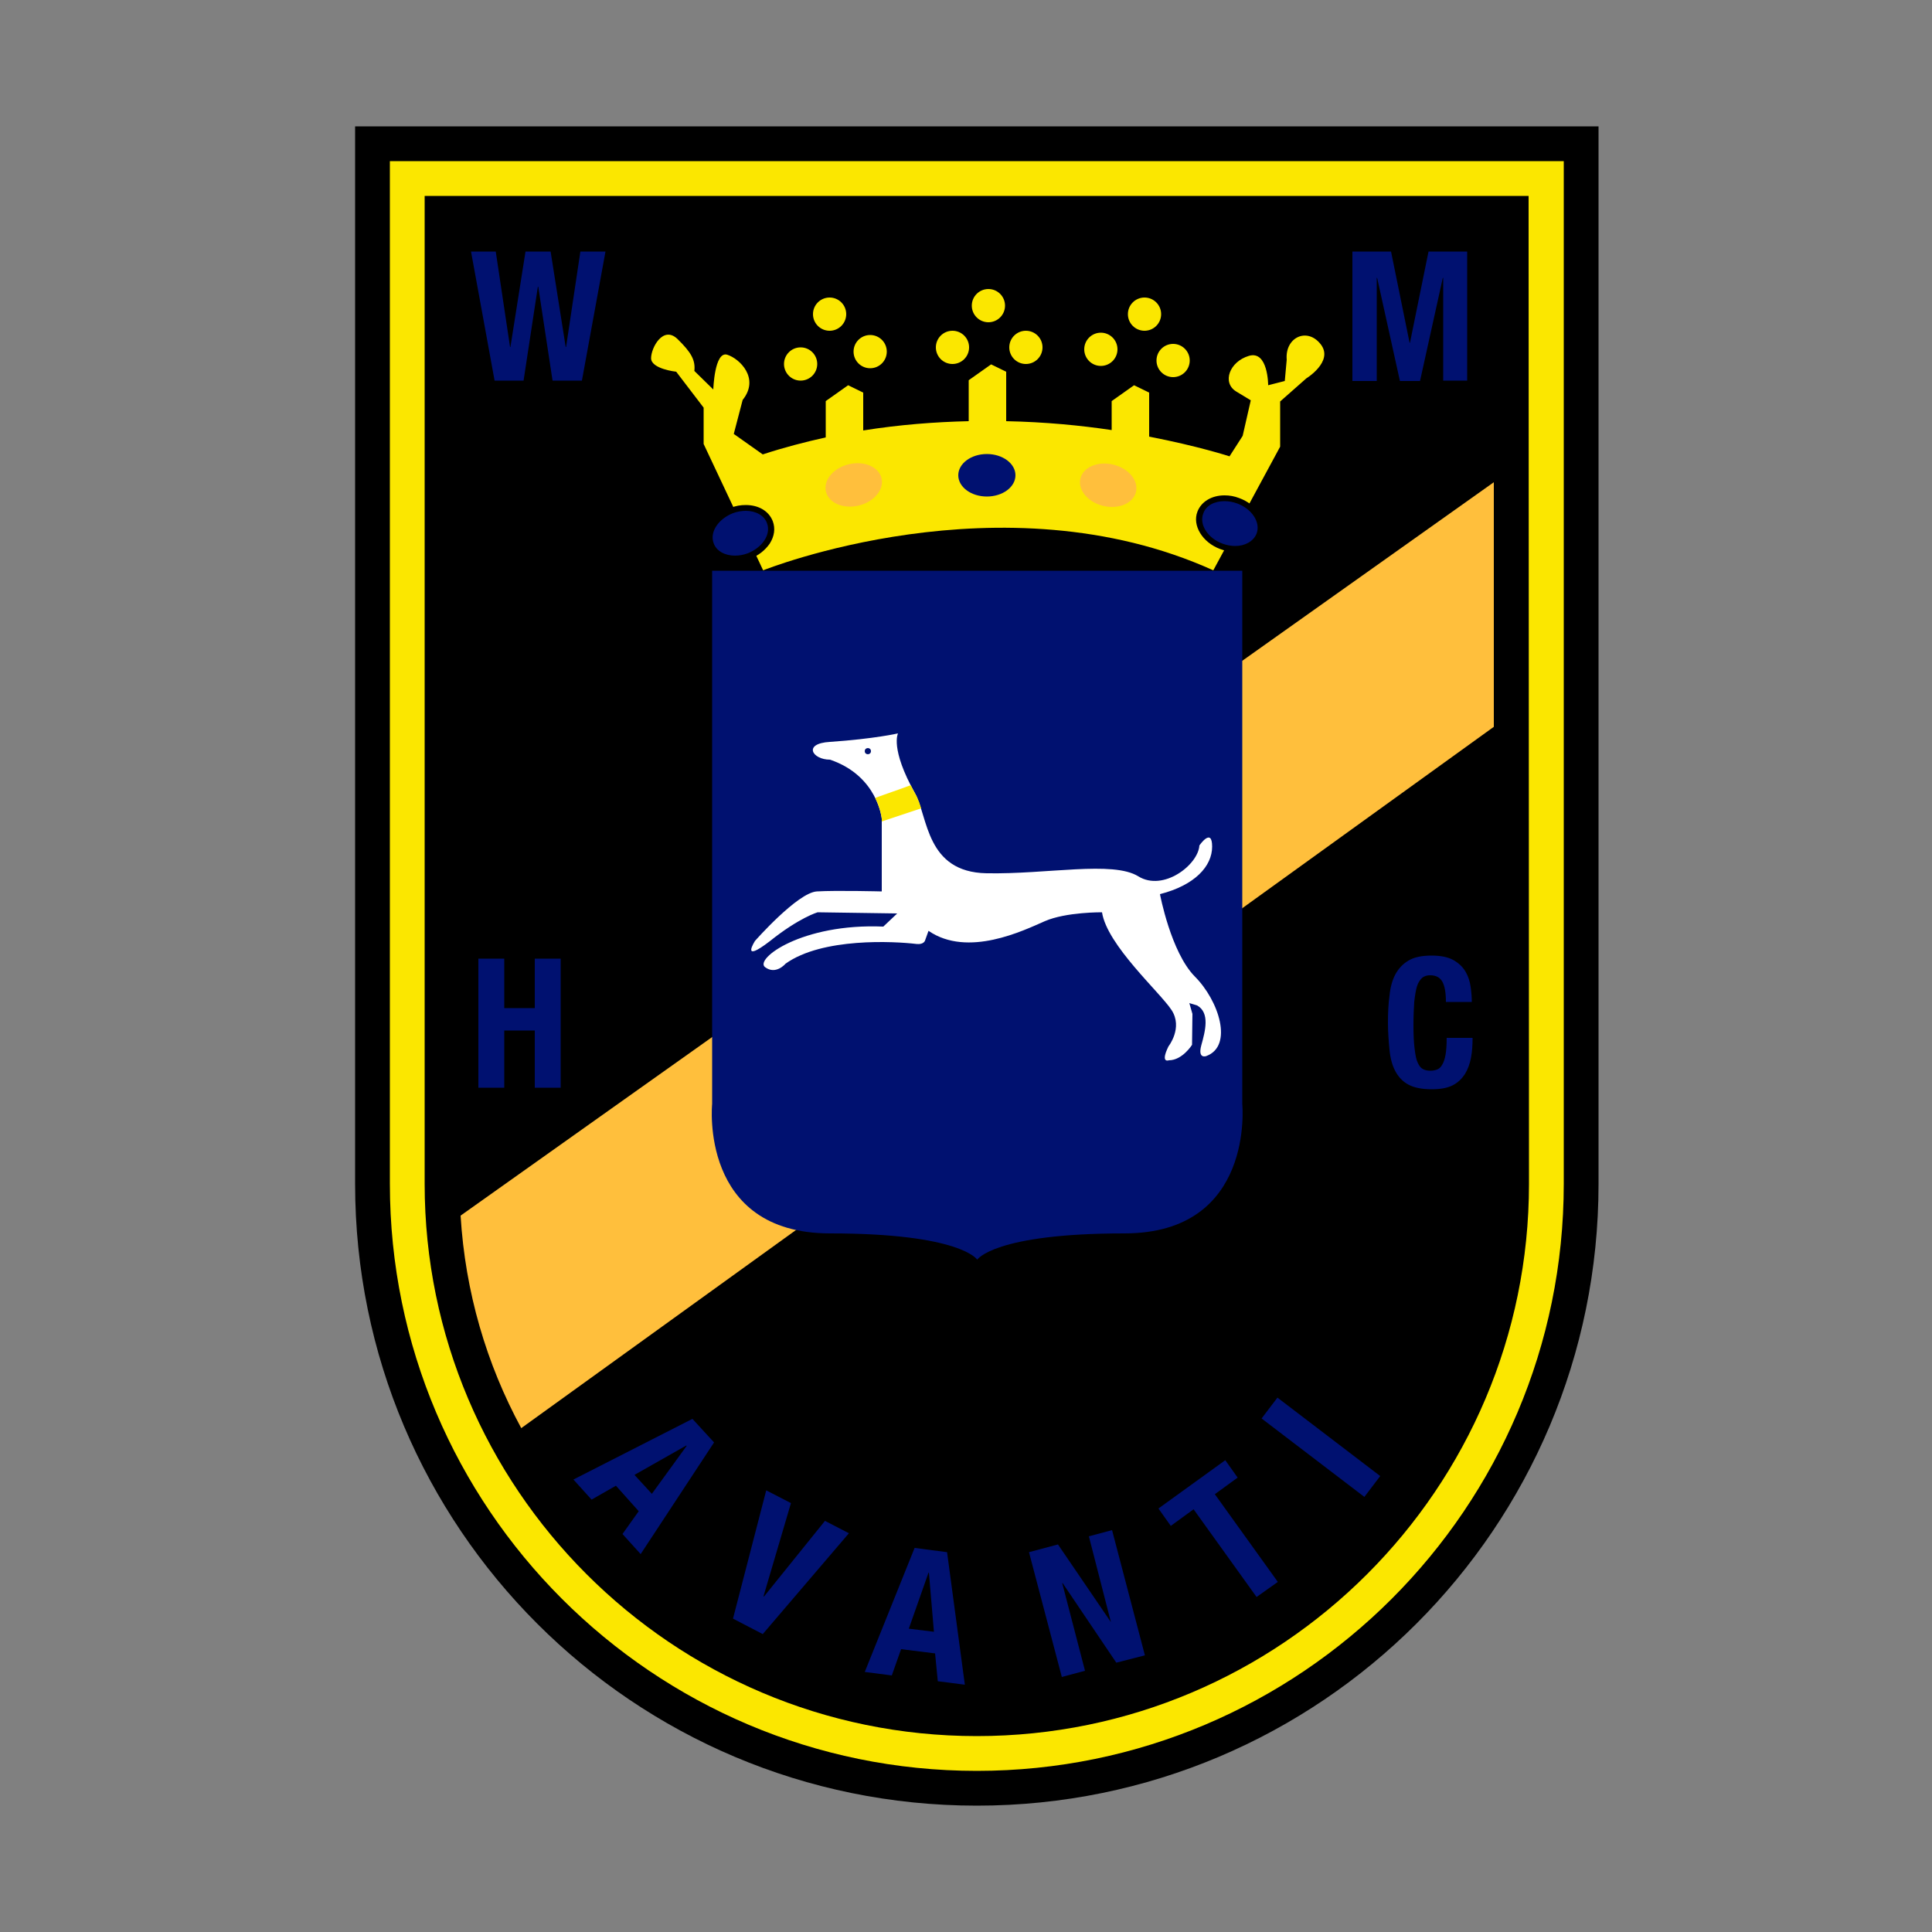 <?xml version="1.0" encoding="utf-8"?>
<!-- Generator: Adobe Illustrator 22.0.1, SVG Export Plug-In . SVG Version: 6.00 Build 0)  -->
<svg version="1.1" id="Laag_1" xmlns="http://www.w3.org/2000/svg" xmlns:xlink="http://www.w3.org/1999/xlink" x="0px" y="0px"
	 viewBox="0 0 500 500" style="enable-background:new 0 0 500 500;" xml:space="preserve">
<rect x="0" y="0" width="500" height="500" fill="#808080" stroke="none"/>
<style type="text/css">
	.st0{fill:#FBE700;}
	.st1{fill:#FFBF3C;}
	.st2{fill:#001170;}
	.st3{fill:#FFFFFF;}
</style>
<g>
	<path d="M413.7,306.4c0,88.9-72,160.9-160.9,160.9l0,0c-88.9,0-160.9-72-160.9-160.9V32.7h321.8V306.4z"/>
	<path class="st0" d="M100.9,41.7v264.7c0,83.8,68.1,151.9,151.9,151.9s151.9-68.1,151.9-151.9V41.7H100.9z M395.7,306.4
		c0,78.8-64.1,142.9-142.9,142.9s-142.9-64.1-142.9-142.9V50.7h285.7L395.7,306.4L395.7,306.4z"/>
	<path class="st1" d="M386.6,188.1v-63.3L119.2,314.6c1.2,19.8,6.7,38.4,15.7,55L386.6,188.1z"/>
	<path class="st2" d="M321.5,285.7v-138h-68.6h-68.6v138c0,0-3.4,33.5,30.5,33.5s38.1,6.8,38.1,6.8s4.3-6.8,38.1-6.8
		S321.5,285.7,321.5,285.7z"/>
	<path class="st3" d="M195.4,243.5c0,0,11-12.5,16-12.8s16.8,0,16.8,0v-18.8c0,0-1-11.1-13.4-15.3c-4.6,0-7.1-4.2,0-4.6
		c11.6-0.8,17.6-2.2,17.6-2.2s-2.1,3.9,4.4,15.5c3.4,6.1,2.8,20.4,18.5,20.7s32.7-3.3,39.3,0.8c6.5,4,15.5-3,15.8-8
		c0,0,3.3-4.8,3.3,0.3s-4.5,10-13.5,12.3c0,0,2.8,15,9,21.3c6.3,6.3,10,18,3,20.6c0,0-2.3,0.9-1.3-2.8c1-3.6,2.3-8.4-1.1-10.3
		l-2-0.6l0.8,2.8l-0.1,8c0,0-2.5,4-6,4c0,0-2.3,0.9-0.1-3.6c0,0,3.8-4.8,0.8-9.4s-16.7-16.8-18-25.3c0,0-9.3-0.1-14.8,2.3
		s-19.9,9.5-30.1,2.5l-0.9,2.5c0,0-0.3,1.1-2.2,0.9c-5.8-0.7-24.4-1.7-33.9,5.1c0,0-2.5,3-5.3,0.9s9.5-11.4,30.6-10.5l3.6-3.4
		l-20.6-0.3c0,0-4.8,1.4-12.4,7.5C191.5,249.5,195.4,243.5,195.4,243.5z"/>
	<path class="st0" d="M341.8,89.1c-3.5-4.5-9.3-1.8-8.8,4l-0.5,5.5l-4.3,1.1c0,0,0-9.1-5-7.6s-7,6.9-3.3,9.2l3.8,2.3l-2.1,9.2
		l-3.4,5.3c0,0-7.9-2.6-20.8-5.1v-11.4l-3.9-1.9l-5.8,4.1v7.5c-8-1.2-17.3-2.1-27.3-2.3V96.2l-3.9-1.9l-5.8,4.1V109
		c-8.7,0.2-17.9,0.9-27.3,2.4v-9.8l-3.9-1.9l-5.8,4.1v9.4c-5.4,1.2-10.8,2.6-16.3,4.4l-7.5-5.3l2.3-8.8c4.5-5.6-0.8-10.7-4-11.7
		c-3.3-1-3.6,9-3.6,9l-4.9-4.8c0.3-2.8-0.8-4.8-4.4-8.3c-3.7-3.5-6.8,2.3-6.8,5c0,2.8,6.5,3.5,6.5,3.5l7.1,9.3v9.4l15.4,32.7
		c0,0,61.7-24.8,116.5,0l17.3-32v-11.7l6.8-6C337.8,98.1,345.3,93.6,341.8,89.1z"/>
	<circle class="st0" cx="214.7" cy="81.3" r="4.3"/>
	<circle class="st0" cx="255.8" cy="79.1" r="4.3"/>
	<circle class="st0" cx="296.2" cy="81.3" r="4.3"/>
	<circle class="st0" cx="284.9" cy="90.4" r="4.3"/>
	<circle class="st0" cx="303.6" cy="93.3" r="4.3"/>
	<circle class="st0" cx="265.5" cy="89.9" r="4.3"/>
	<circle class="st0" cx="246.5" cy="89.9" r="4.3"/>
	<circle class="st0" cx="225.2" cy="91" r="4.3"/>
	<circle class="st0" cx="207.2" cy="94.2" r="4.3"/>
	<g>
		<path class="st2" d="M190.3,144.5c-3,0-5.4-1.4-6.3-3.7c-0.6-1.6-0.3-3.4,0.7-5.1c1-1.6,2.7-2.9,4.7-3.6c1.2-0.4,2.4-0.7,3.6-0.7
			c3,0,5.4,1.4,6.3,3.7c1.2,3.2-1.2,7.2-5.4,8.7C192.7,144.3,191.5,144.5,190.3,144.5z"/>
		<path d="M193,132.2c2.6,0,4.8,1.2,5.5,3.2c1.1,2.9-1.2,6.3-5,7.8c-1.1,0.4-2.2,0.6-3.3,0.6c-2.6,0-4.8-1.2-5.5-3.2
			c-1.1-2.9,1.2-6.3,5-7.8C190.8,132.4,192,132.2,193,132.2 M193,130.7L193,130.7c-1.3,0-2.6,0.2-3.8,0.7c-2.2,0.8-3.9,2.2-5.1,3.9
			c-1.2,1.9-1.5,3.9-0.8,5.8c1,2.6,3.6,4.2,7,4.2c1.3,0,2.6-0.2,3.8-0.7c2.2-0.8,3.9-2.2,5.1-3.9c1.2-1.9,1.5-3.9,0.8-5.8
			C199,132.3,196.4,130.7,193,130.7L193,130.7z"/>
	</g>
	<g>
		<path class="st2" d="M319.6,142c-1.2,0-2.4-0.2-3.6-0.7c-4.2-1.6-6.6-5.5-5.4-8.7c0.8-2.3,3.2-3.7,6.3-3.7c1.2,0,2.4,0.2,3.6,0.7
			c2,0.8,3.7,2,4.7,3.6c1.1,1.7,1.3,3.5,0.7,5.1C325,140.6,322.6,142,319.6,142L319.6,142z"/>
		<path d="M316.9,129.7c1.1,0,2.2,0.2,3.3,0.6c3.8,1.4,6.1,4.9,5,7.8c-0.8,2-3,3.2-5.5,3.2c-1.1,0-2.2-0.2-3.3-0.6
			c-3.8-1.4-6.1-4.9-5-7.8C312.1,130.8,314.3,129.7,316.9,129.7 M316.9,128.2c-3.3,0-6,1.6-7,4.2c-1.4,3.6,1.3,8,5.9,9.7
			c1.3,0.5,2.6,0.7,3.8,0.7c3.3,0,6-1.6,7-4.2c0.7-1.8,0.4-3.9-0.8-5.8c-1.1-1.7-2.9-3.1-5.1-3.9
			C319.4,128.4,318.2,128.2,316.9,128.2L316.9,128.2z"/>
	</g>
	<ellipse class="st2" cx="255.4" cy="123" rx="7.4" ry="5.5"/>
	<ellipse transform="matrix(0.972 -0.234 0.234 0.972 -23.235 55.222)" class="st1" cx="221" cy="125.5" rx="7.4" ry="5.5"/>
	
		<ellipse transform="matrix(0.234 -0.972 0.972 0.234 97.68 375.078)" class="st1" cx="286.9" cy="125.5" rx="5.5" ry="7.4"/>
	<g>
		<path class="st2" d="M128.3,65.1l3.7,24.7h0.1l3.9-24.7h6.5l3.9,24.7h0.1l3.7-24.7h6.5l-6.1,33.4H143l-3.7-24.3h-0.1l-3.7,24.3
			H128l-6.1-33.4L128.3,65.1L128.3,65.1z"/>
	</g>
	<g>
		<path class="st2" d="M360,65.1l4.8,23.6h0.1l4.8-23.6h10v33.4h-6.2V71.9h-0.1l-5.9,26.7h-5.2l-5.9-26.7h-0.1v26.7H350V65.1H360z"
			/>
	</g>
	<g>
		<path class="st2" d="M130.5,248.1v12.8h7.9v-12.8h6.7v33.4h-6.7v-14.8h-7.9v14.8h-6.7v-33.4H130.5z"/>
	</g>
	<g>
		<path class="st2" d="M373.3,254.1c-0.6-1.1-1.6-1.7-3.2-1.7c-0.8,0-1.5,0.2-2.1,0.7c-0.5,0.5-1,1.2-1.3,2.2c-0.3,1-0.5,2.3-0.7,4
			c-0.1,1.6-0.2,3.6-0.2,6c0,2.5,0.1,4.6,0.3,6.1c0.2,1.6,0.4,2.8,0.8,3.6c0.4,0.9,0.8,1.4,1.4,1.7s1.2,0.4,1.9,0.4
			c0.6,0,1.1-0.1,1.7-0.3c0.5-0.2,1-0.6,1.3-1.2c0.4-0.6,0.7-1.5,0.9-2.6c0.2-1.1,0.3-2.6,0.3-4.4h6.7c0,1.8-0.1,3.5-0.4,5.1
			s-0.8,3-1.6,4.3c-0.8,1.2-1.8,2.2-3.2,2.9c-1.4,0.7-3.2,1-5.4,1c-2.5,0-4.5-0.4-6-1.2c-1.5-0.8-2.6-2-3.4-3.5s-1.3-3.4-1.5-5.5
			s-0.4-4.5-0.4-7s0.1-4.9,0.4-7c0.2-2.1,0.7-4,1.5-5.5s1.9-2.7,3.4-3.6c1.5-0.9,3.5-1.3,6-1.3c2.4,0,4.3,0.4,5.7,1.2
			c1.4,0.8,2.4,1.8,3.1,3s1.1,2.5,1.3,3.9c0.2,1.4,0.3,2.7,0.3,3.9h-6.7C374.2,256.9,373.9,255.2,373.3,254.1z"/>
	</g>
	<g>
		<path class="st2" d="M184.8,373.3l-19,28.9l-4.7-5.2l4.2-5.9l-5.9-6.6l-6.3,3.6l-4.7-5.2l30.8-15.7L184.8,373.3z M168.7,386.6
			l9-12.4l-0.1-0.1l-13.4,7.6L168.7,386.6z"/>
		<path class="st2" d="M197.6,413.1l0.1,0.1l15.8-19.6l6.2,3.2l-22.3,26.1l-7.7-4l8.6-33.2l6.4,3.3L197.6,413.1z"/>
		<path class="st2" d="M245.1,401.7l4.6,34.3l-7-0.9l-0.7-7.2l-8.8-1.1l-2.4,6.8l-7-0.9l12.9-32.1L245.1,401.7z M241.7,422.3
			l-1.3-15.3h-0.1l-5.1,14.5L241.7,422.3z"/>
		<path class="st2" d="M287.5,419.8L287.5,419.8l-5.7-22.2l6-1.6l8.5,32.4l-7.4,1.9L275,409.7h-0.1l5.9,22.7l-6,1.6l-8.5-32.3l7.5-2
			L287.5,419.8z"/>
		<path class="st2" d="M320.3,382.4l-5.9,4.3l16.3,22.7l-5.5,3.9l-16.3-22.7l-5.9,4.3l-3.2-4.5l17.3-12.5L320.3,382.4z"/>
		<path class="st2" d="M326.5,367.1l4.1-5.4l26.6,20.3l-4.1,5.4L326.5,367.1z"/>
	</g>
	<circle class="st2" cx="224.6" cy="194.4" r="0.8"/>
	<path class="st0" d="M228.2,211.9v0.7l10.2-3.4l0,0c-0.2-0.6-0.4-1.2-0.6-1.8c-0.1-0.1-0.1-0.3-0.2-0.4c-0.2-0.6-0.5-1.2-0.8-1.7
		c-0.4-0.7-0.8-1.4-1.1-2.1c-2.9,1.1-6.8,2.4-9.2,3.3C228,209.5,228.2,211.9,228.2,211.9z"/>
</g>
</svg>

